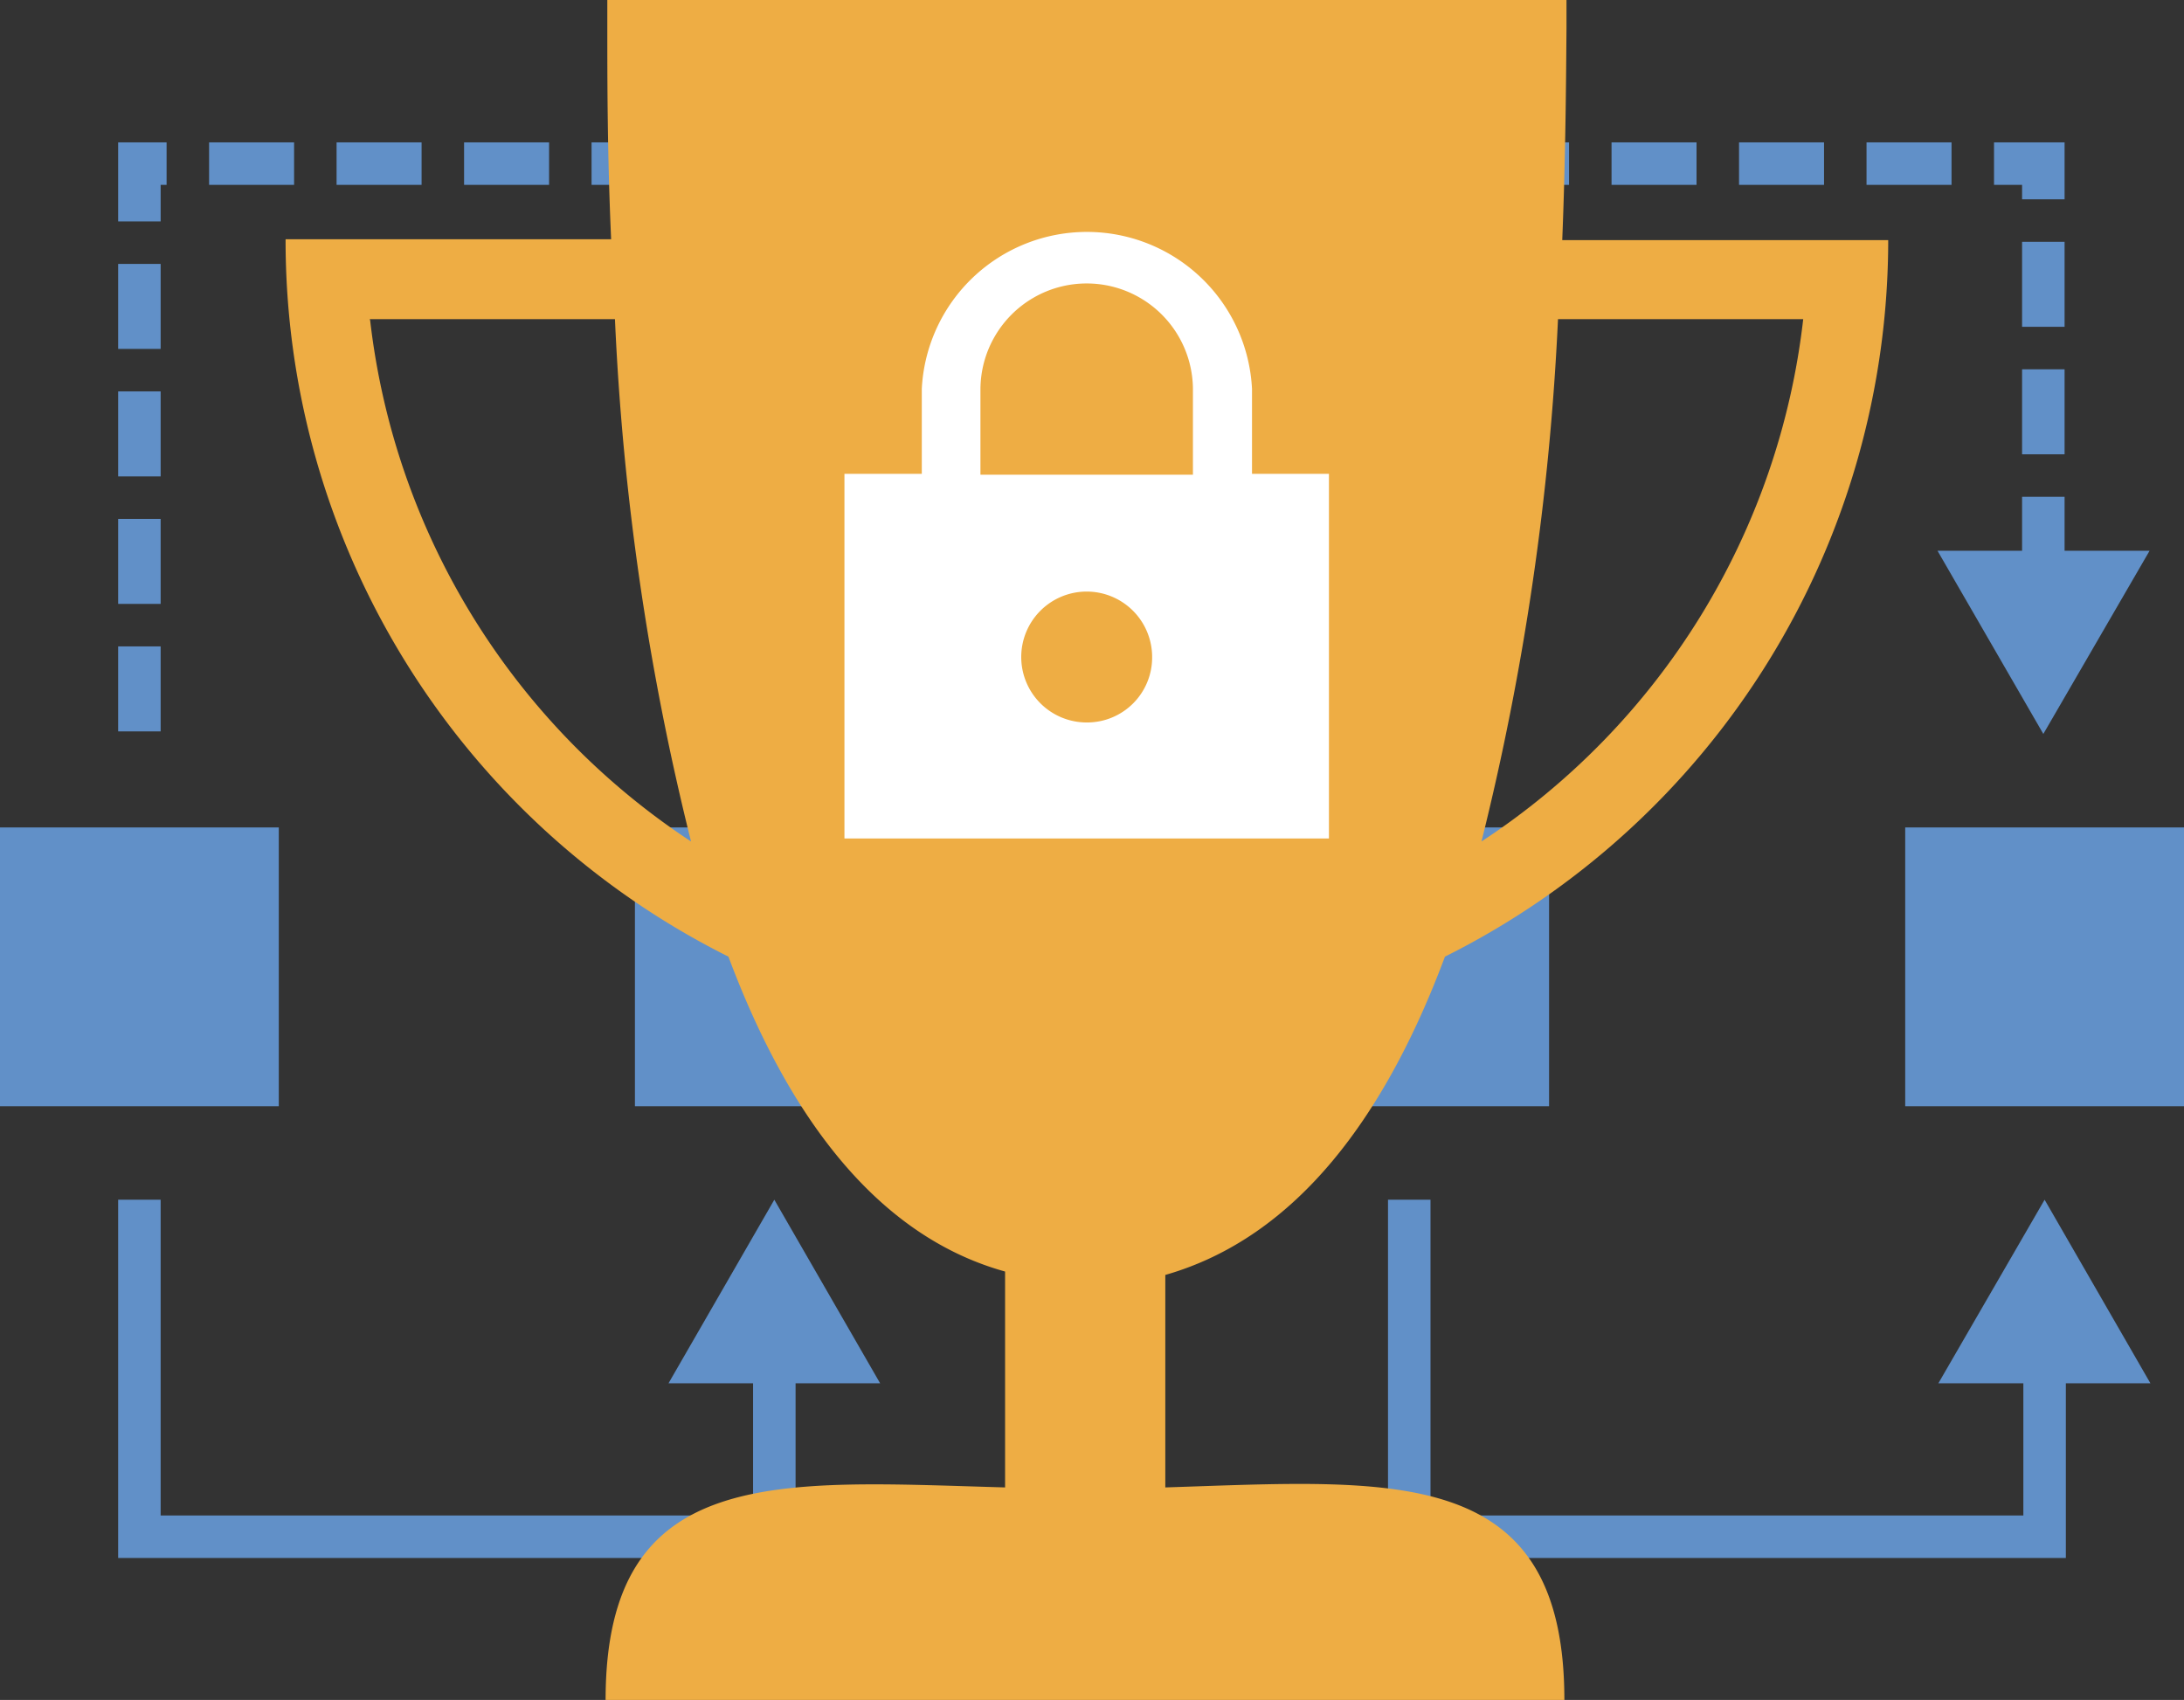 <?xml version="1.0" encoding="UTF-8"?>
<svg xmlns="http://www.w3.org/2000/svg" viewBox="0 0 51.39 40">
  <rect x="0" y="0" width="51.39" height="40" fill="#333333" stroke="none"/>
  <title>CIM_FA5_3</title>
  <g id="Ebene_2" data-name="Ebene 2">
    <g id="Ebene_1-2" data-name="Ebene 1">
      <rect y="19.47" width="6.56" height="6.56" style="fill:#6190c8"></rect>
      <rect x="14.94" y="19.47" width="6.56" height="6.56" style="fill:#6190c8"></rect>
      <rect x="29.89" y="19.47" width="6.56" height="6.56" style="fill:#6190c8"></rect>
      <rect x="44.83" y="19.47" width="6.56" height="6.56" style="fill:#6190c8"></rect>
      <polyline points="3.28 28.23 3.28 36.16 18.22 36.16 18.22 31.82" style="fill:none;stroke:#6190c8;stroke-miterlimit:10"></polyline>
      <polygon points="20.71 32.55 18.22 28.23 15.73 32.55 20.71 32.55" style="fill:#6190c8"></polygon>
      <polyline points="33.15 13.69 33.15 9.35 18.21 9.35 18.21 17.27" style="fill:none;stroke:#6190c8;stroke-miterlimit:10"></polyline>
      <polygon points="35.65 12.96 33.15 17.27 30.66 12.96 35.65 12.96" style="fill:#6190c8"></polygon>
      <polyline points="33.16 28.23 33.16 36.16 48.11 36.16 48.11 31.82" style="fill:none;stroke:#6190c8;stroke-miterlimit:10"></polyline>
      <polygon points="50.6 32.55 48.11 28.23 45.61 32.55 50.6 32.55" style="fill:#6190c8"></polygon>
      <polyline points="48.08 13.69 48.08 3.85 3.28 3.85 3.28 17.27" style="fill:none;stroke:#6190c8;stroke-miterlimit:10;stroke-dasharray:2,1"></polyline>
      <polygon points="50.58 12.96 48.08 17.27 45.59 12.96 50.58 12.96" style="fill:#6190c8"></polygon>
      <path d="M34,22.51A18.85,18.85,0,0,0,44.43,5.65H36.76c.08-2,.09-3.75.1-5v0h0V0H14.29V.63h0v0c0,1.25,0,3,.09,5H6.72A18.84,18.84,0,0,0,17.14,22.51c1.38,3.69,3.45,6.56,6.51,7.41V35c-5.33-.15-9.4-.57-9.4,5H36.81c0-5.59-4.06-5.17-9.39-5v-5C30.53,29.11,32.61,26.23,34,22.51Zm8.43-15a17,17,0,0,1-7.57,12.29,62.8,62.8,0,0,0,1.8-12.29Zm-33.73,0h5.77a62,62,0,0,0,1.79,12.29A17,17,0,0,1,8.71,7.54Z" style="fill:#eead44"></path>
      <path d="M29.46,11.15v-2a3.89,3.89,0,0,0-7.77,0v2H19.87v8.58h11.4V11.15ZM25.57,17a1.54,1.54,0,1,1,1.54-1.54A1.53,1.53,0,0,1,25.57,17Zm2.5-5.83h-5v-2a2.5,2.5,0,0,1,5,0Z" style="fill:#fff"></path>
    </g>
  </g>
</svg>